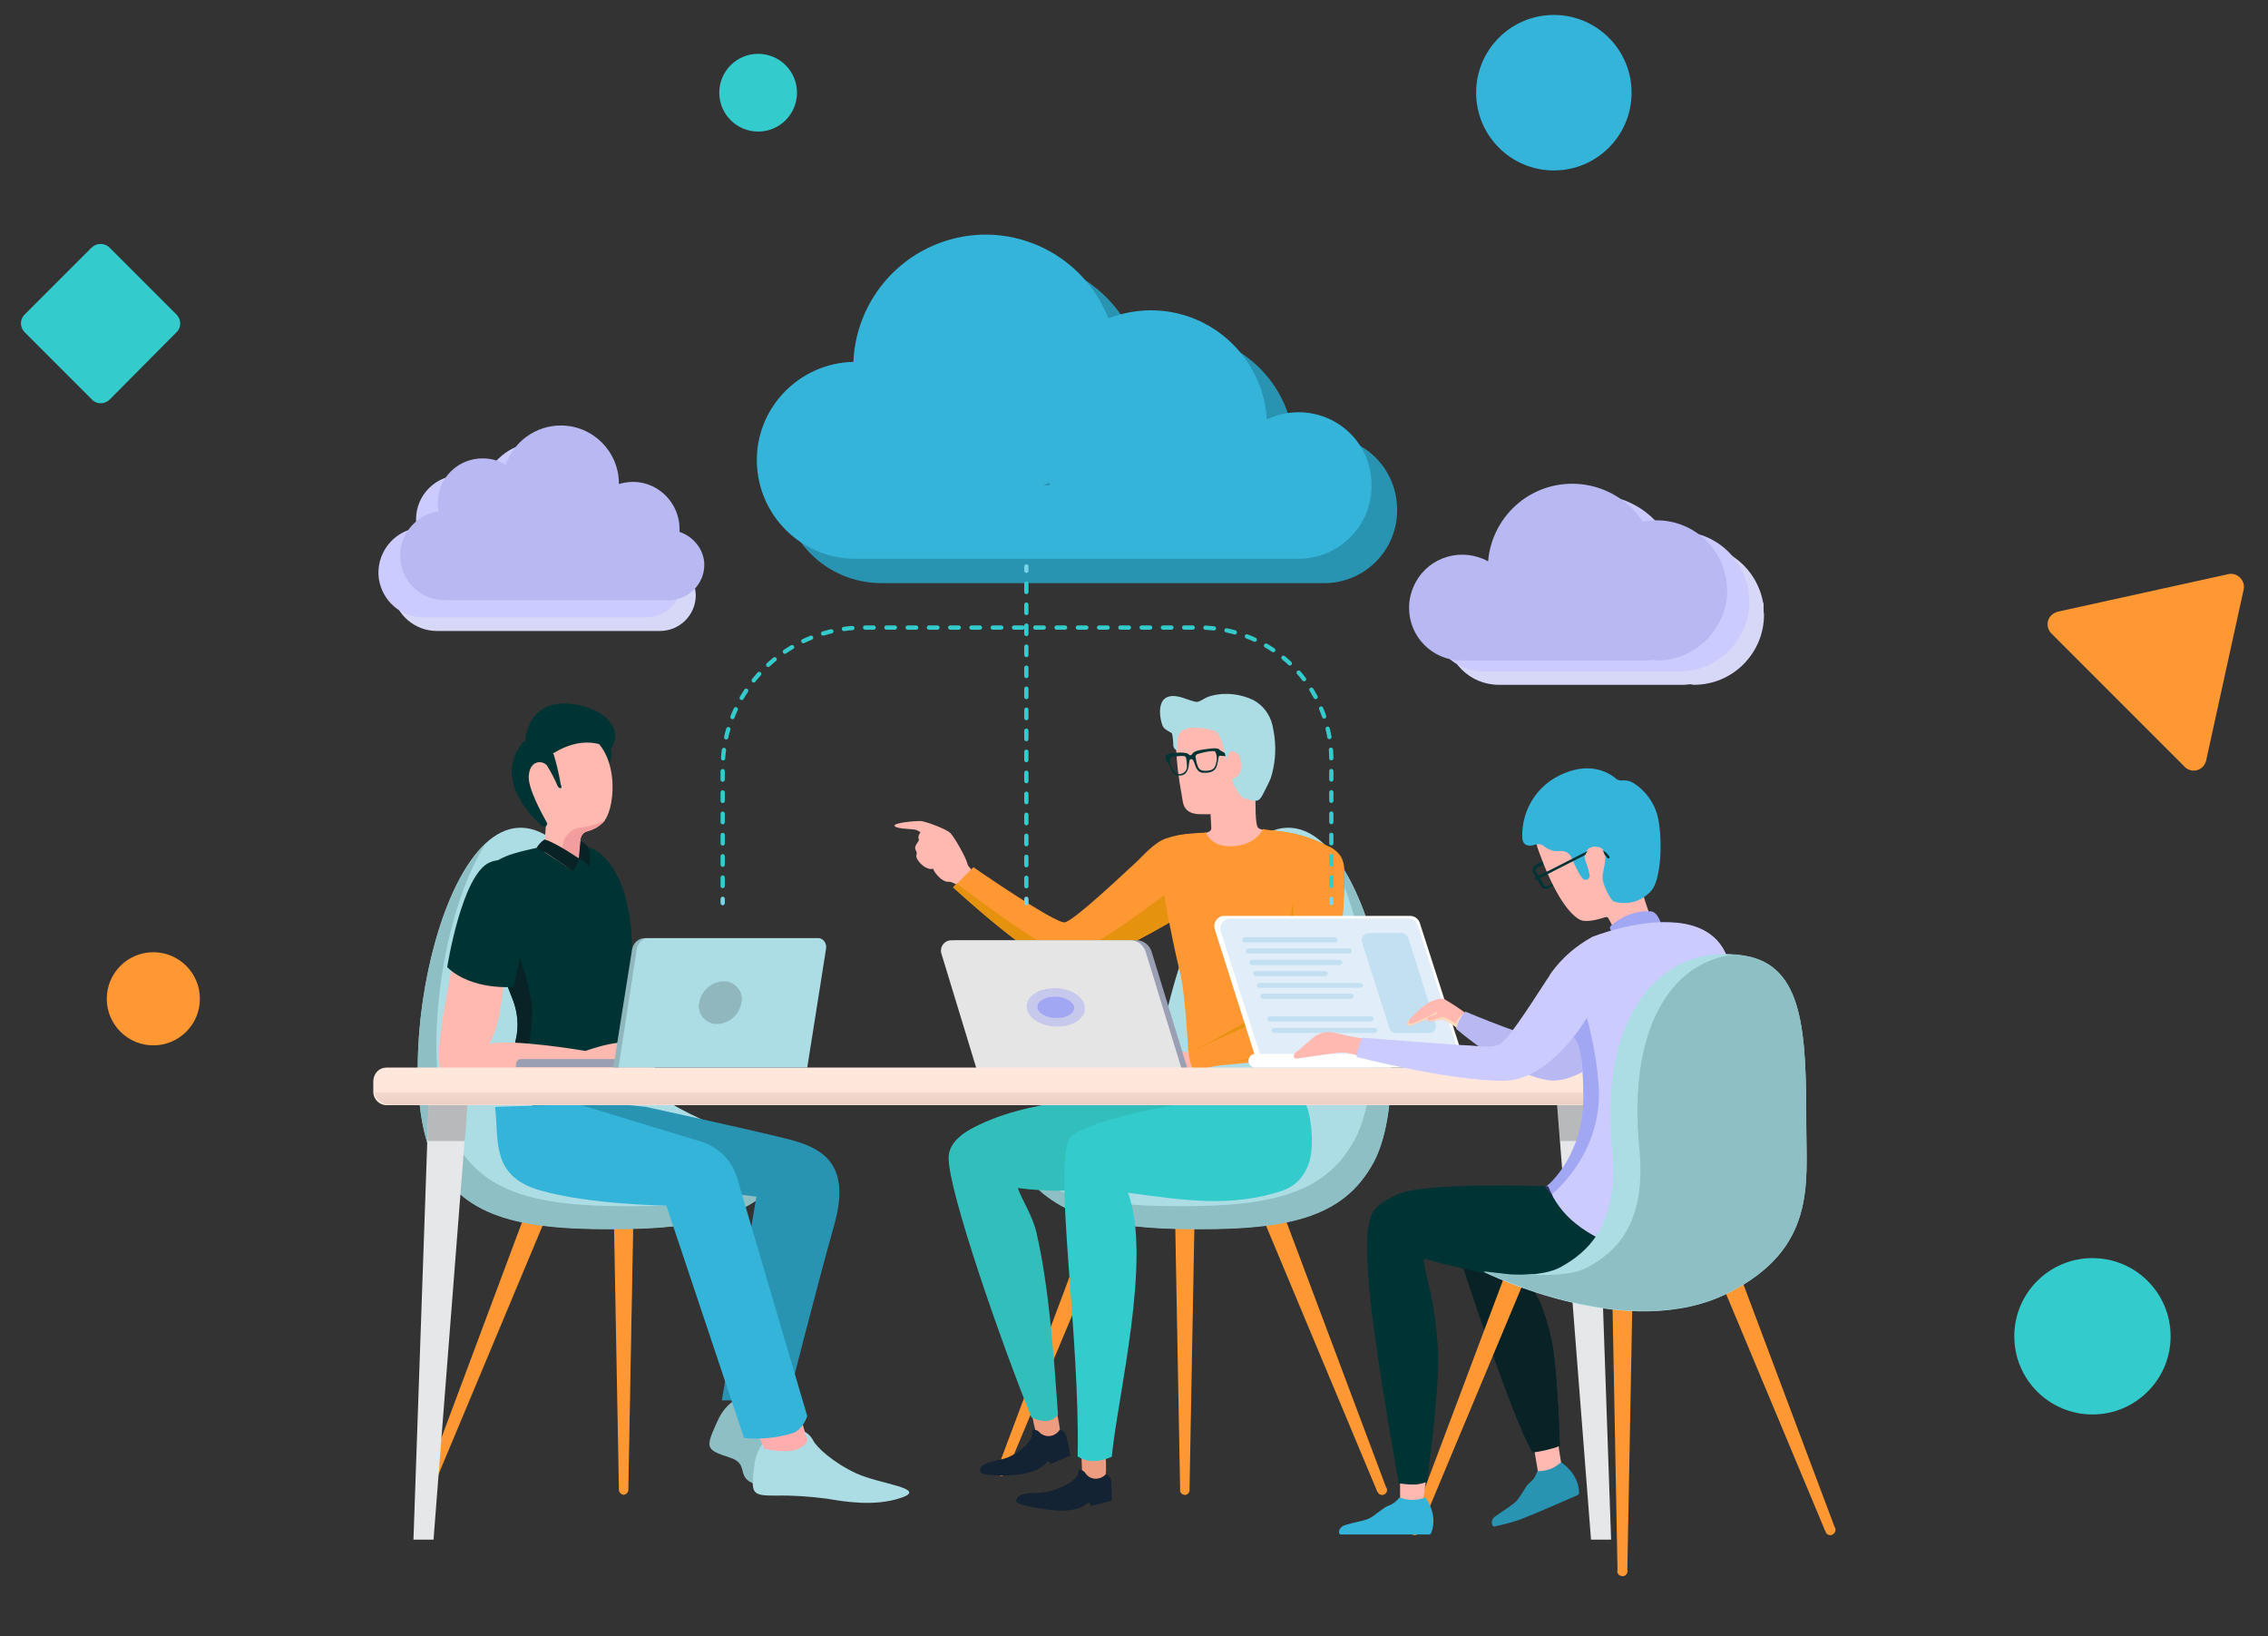 <?xml version="1.0" encoding="UTF-8"?>
<!-- Generator: Adobe Illustrator 27.5.0, SVG Export Plug-In . SVG Version: 6.00 Build 0)  -->
<svg xmlns="http://www.w3.org/2000/svg" xmlns:xlink="http://www.w3.org/1999/xlink" version="1.1" id="Layer_1" x="0px" y="0px" viewBox="0 0 531 383" style="enable-background:new 0 0 531 383;" xml:space="preserve">
<rect x="0" y="0" width="531" height="383" fill="#333333" stroke="none"/>
<style type="text/css">
	.st0{fill:#FF9833;}
	.st1{opacity:0.37;fill:#FF9833;enable-background:new    ;}
	.st2{opacity:0.37;}
	.st3{fill:#ACDDE5;}
	.st4{fill:#8DBFC4;}
	.st5{fill:#FFB9B0;}
	.st6{fill:#ED9C80;}
	.st7{fill:#132333;}
	.st8{fill:#32BFBB;}
	.st9{fill:#33CBCB;}
	.st10{fill:#E5920E;}
	.st11{fill:#9A9FB3;}
	.st12{fill:#E5E5E5;}
	.st13{opacity:0.45;fill:#A2A7F4;enable-background:new    ;}
	.st14{fill:#A2A7F4;}
	.st15{fill:#003333;}
	.st16{fill:#FFADAD;}
	.st17{fill:#2993B2;}
	.st18{fill:#34B4D9;}
	.st19{fill:#082226;}
	.st20{fill:#F29E9E;}
	.st21{fill:#E5BB98;}
	.st22{fill:#E6E7E8;}
	.st23{opacity:0.2;enable-background:new    ;}
	.st24{fill:#FFE7DB;}
	.st25{fill:url(#SVGID_1_);}
	.st26{opacity:0.2;fill:#212226;enable-background:new    ;}
	.st27{clip-path:url(#SVGID_00000169523517566302881860000016093966551028829349_);}
	.st28{fill:#FFFFFF;}
	.st29{fill:#E1EDF9;}
	.st30{fill:#C2E0F2;}
	.st31{fill:#FFE1BD;}
	.st32{fill:#B8B8F2;}
	.st33{fill:#CBCBFF;}
	.st34{fill:#33305B;}
	.st35{fill:#F4F4F4;}
	.st36{fill:none;stroke:#79D3E8;stroke-linecap:round;stroke-linejoin:round;}
	.st37{fill:none;stroke:#33CBCB;stroke-linecap:round;stroke-linejoin:round;stroke-dasharray:1.97,2.95;}
	.st38{fill:none;stroke:#33CBCB;stroke-linecap:round;stroke-linejoin:round;stroke-dasharray:1.99,2.99;}
	.st39{fill:#D7D7F7;enable-background:new    ;}
</style>
<path class="st0" d="M322.4,349l-29.1-69.6L298,277.5l26.5,70.6  c0.4,0.5,0.3,1.2-0.2,1.6S323.1,350,322.7,349.5  C322.6,349.4,322.5,349.2,322.4,349L322.4,349z"></path>
<path class="st1" d="M298.8,279.7l-3,1.2l27.4,68.9  c-0.3-0.2-0.6-0.5-0.8-0.8l-29.1-69.5L298,277.6L298.8,279.7z"></path>
<path class="st0" d="M276.3,348.5l-1.4-75.4h5L278.5,348.5  c0.1,0.6-0.2,1.2-0.8,1.4C277.1,350,276.5,349.7,276.3,349.1  C276.3,348.9,276.3,348.7,276.3,348.5L276.3,348.5z"></path>
<path class="st1" d="M279.9,275.1h-3.7l1.4,74.8h-0.1  c-0.7-0.1-1.2-0.7-1.1-1.4l-1.4-75.4h5L279.9,275.1z"></path>
<path class="st0" d="M235.7,344.5l29.1-69.5l-4.7-1.9l-26.5,70.6  c-0.3,0.6-0.1,1.3,0.5,1.7C234.8,345.6,235.5,345.2,235.7,344.5z"></path>
<g class="st2">
	<path class="st0" d="M233.6,343.7l26.5-70.6L264.8,275l-0.5,1.3l-2.9-1.1   L235,345.3C234.7,345.5,234.4,345.5,234.1,345.4   C233.5,345.1,233.3,344.4,233.6,343.7z"></path>
</g>
<path class="st3" d="M244.2,279.3c5.1,4.1,12.6,8,31.8,8.3  c25.2,0.5,38.4-2.4,45.5-15.4c12-21.7-3-91.8-26.6-76.2  c-19.7,13-23.7,54.4-26.3,60.1S231.9,269.3,244.2,279.3z"></path>
<path class="st4" d="M271.6,282.3c25.2,0.5,38.4-2.4,45.5-15.4  c8.2-14.8,3.8-52.1-7.3-69.4  c14.2,13.2,20.8,58.2,11.7,74.8c-7.2,13-20.3,15.9-45.5,15.4  c-19.1-0.4-26.7-4.2-31.8-8.3c-1.7-1.4-2.5-2.8-2.7-4.1  C246.6,278.9,254.5,281.9,271.6,282.3z"></path>
<path class="st5" d="M230.8,206.3c0,0-4.1-2.9-4.3-4.1S223.5,196,222.5,195  s-5.8-2.7-6.8-2.8s-7,0.4-6.2,1.2s4.6,0.5,5.3,1L215.5,194.8  c0,0-0.7,1-0.4,1.6s-1.3,1.5-0.7,2.6s-0.2,1,0.3,2  c0.9,1.8,3.1,2.8,3.7,2.3c0.5,1.1,2.1,3.2,3.7,3.1  s5.5,3.5,5.5,3.5"></path>
<path class="st5" d="M293.9,185.5c0.1,2.8-0.1,7.6,0.7,8.3  S298,194.4,298,194.4s-9.2,11.6-10,11s-11.7-9.5-9.2-9.9  s4.8-0.4,4.8-1.6l-0.2-3.8"></path>
<path class="st0" d="M304.3,247.5c0,0-17.9,2-22,2.1s-4-2.1-4-2.1  c-0.2-4.5-1-15.2-1.8-18.9c-0.8-3.4-1.1-4.6-1.8-7.9  c-1.5-7.1-1.5-8.5-3.1-17.3l10.7-8.6c0,0,1.1,3.3,5.6,3.3  c6,0.1,7.9-4.1,7.9-4.1l14.6,9.7l1.4,23.6l-1.8,19.4"></path>
<path class="st5" d="M294,183c-0.3,1.4-0.7,2.8-1.3,4.1  c-1,2.5-2.3,3.3-4.9,3.4l-5.5,0.1c-1.4,0-3.1,0.1-4.3-0.9  s-1.1-2.6-1.4-4c-0.3-1.7-0.6-3.5-0.8-5.2  c-0.4-3.4-0.6-6.9-0.5-10.3c0-0.5,0-0.9,0.1-1.4  c0-0.2,0.1-0.4,0.2-0.5c0.2-0.1,0.4-0.2,0.6-0.2  c3.4-0.5,6.9-0.8,10.4-0.7c2.5,0.1,5,0.4,7,1.9s2.9,4,3.7,6.3  c0.1,0.4,0.2,0.9-0.1,1.1"></path>
<path class="st6" d="M241.5,330.5c0.3,1.8,0.7,3.6,1.2,5.4  c0.5,1.4,5.1,0.1,5.4-0.8s-1.4-7.5-1.4-7.5"></path>
<path class="st7" d="M249.7,336.3c0.4,1.5,0.9,4.4,0.9,4.4l-4.5,2l-0.7-0.7  c-0.7,0.8-1.6,1.5-2.5,2C241.5,344.6,240,345,238.5,345.2  c-4,0.4-8.6,0.1-8.9-0.5c-1-2.3,4.3-2.9,5.3-3.2  c3-0.8,6.4-3.7,6.7-5.4c0.2-1.2-0.1-1.4,0.6-1.4  c0.4,0,0.8,0.2,1.1,0.5c0.8,0.9,2.1,1.2,3.2,0.8  c0.7-0.3,1.2-0.7,1.6-1.3C248.9,334.8,249.5,335.5,249.7,336.3z"></path>
<path class="st8" d="M261.5,277.6c-7.6,1.3-15.4,1.5-23.2,0.5  c1,2.9,3.5,6.5,4.4,10.6c3.1,13.4,4.2,31.3,5,42.4  c0,0-1.5,2.9-6.2,0.7c-7.1-17.5-19.5-53.1-19.4-60.8  c0.1-9.8,24.6-12.2,42.6-14.6"></path>
<path class="st8" d="M292.9,258c5.6,4.1-31.3,19.6-31.3,19.6  c-4,0.8-8,1.2-12.1,1.1c-0.4-0.7-0.7-1.5-0.9-2.3  c-0.2-1.1-0.1-2.2-0.3-3.3c-0.5-2.1-1.8-3.9-3.7-5  c-1.9-1-3.9-1.7-6-2c-5-0.8-13.7-0.2-13.7-0.2  c11.1-8.2,33.8-9.3,44.4-9.9C271.2,259.5,292,257.4,292.9,258z"></path>
<path class="st6" d="M253.2,339.8c0,1.9,0.1,3.7,0.2,5.5  c0.3,1.5,5,1,5.4,0.2s-0.1-7.6-0.1-7.6"></path>
<path class="st7" d="M260.2,346.9c0.1,1.5,0.1,4.4,0.1,4.4L255.5,352.5  l-0.6-0.8c-0.8,0.7-1.8,1.2-2.8,1.5c-1.5,0.3-3,0.5-4.5,0.4  c-4-0.3-9.5-1.4-9.6-2c-0.6-2.4,4.7-2.1,5.8-2.2  c3.1-0.2,7.9-2.5,8.5-4.1c0.4-1.1,0.2-1.4,0.8-1.2  c0.4,0.1,0.8,0.4,1,0.7c0.6,1,1.8,1.5,3,1.3  c0.7-0.1,1.3-0.5,1.8-1C259.7,345.4,260.2,346.1,260.2,346.9z"></path>
<path class="st9" d="M305.1,257.2c-8.3,0.7-16.7,1-25,0.8  c-3.2,0-27.4,4.5-29.7,8.6c-3.8,6.7,2.5,46.1,1.9,74.3  c0,0,2.9,2.4,8,0.1c1.3-13.9,9.5-46.5,3.8-61.8  c13.3,1.8,24.1,3.5,36.2-0.5c2.8-1,5-3,6.2-6.6  S307.2,260.4,305.1,257.2z"></path>
<path class="st0" d="M282.3,194.9c0,0-2.6,0.1-3.1,0.2  c-2.2,0.1-4.3,0.5-6.3,1.2c-2.9,1.1-5,3.8-7.3,5.9  S251.5,215.5,249.3,215.9S227.9,203,227.9,203l-4.7,4.7  c0,0,21,19.4,27.2,19.4c3,0,19.8-8.8,25.1-12.2L282.3,194.9z"></path>
<path class="st10" d="M250.3,223.4C246,223.6,226.3,208.6,224,206.8l-0.9,0.9  c0,0,21,19.4,27.2,19.4c2.5,0,14.6-6.1,21.6-10.1l1.8-1l-1.1-6.5  C272.6,209.5,254.9,223.1,250.3,223.4z"></path>
<path class="st10" d="M303.4,208.4c-2.4,10.8-2.8,19.2-3.5,27  c-8.4,3.2-14.2,7.8-22.5,11.4c0,0-4-0.8-4.7,1.7  c-0.4,1.4,7.2,0.9,7.2,0.9c7.6,0,28-3.9,29.4-4.2  s5.3-25.8,5.5-39.7c0-2,0-4.1-1.3-5.6c-0.7-0.8-1.5-1.4-2.5-1.8  c-5.3-2.7-9.3-3.5-15.3-3.9"></path>
<path class="st5" d="M281,247.5c-0.9-1.1-2.5-1.3-4-1.3  c-1.1,0-2.1,0.1-3.2,0.3c-0.5,0.1-1,0.2-1.1,0.7  s2.4,0,3.6,0.4c-2.5,0.2-4.9,0.3-7.4,0.2  c-0.3,0-0.6,0-0.9,0.1s-0.5,0.4-0.5,0.6c0,0.2,0.2,0.4,0.3,0.6  c0.7,0.6,1.6,0.9,2.5,1c3.8,0.8,7.7,0.4,11.3-1"></path>
<path class="st0" d="M302.9,208.2c-0.2,11.5-1,16.8-0.8,28.4  c-5.8,1.2-15.6,6.1-23.8,9.8c0.1,1.4,0.5,2.8,1,4.1  c0.6,0.2,28.7-5.8,30.8-7.8c1.9-1.8,4.5-23.4,4.6-37.2  c0-2,0-4.1-1.3-5.6c-0.7-0.8-1.5-1.4-2.5-1.8  c-5.3-2.7-9.3-3.5-15.3-3.9"></path>
<path class="st11" d="M230.2,250.7h48l-8.6-28c-0.5-1.5-1.9-2.6-3.5-2.6h-42  c-1.3,0-2.4,1.1-2.4,2.4c0,0.2,0,0.5,0.1,0.7L230.2,250.7z"></path>
<path class="st12" d="M229.6,250.7h47.2l-8.6-28c-0.5-1.5-1.9-2.6-3.5-2.6h-42  c-1.3,0-2.4,1.1-2.4,2.4c0,0.2,0,0.5,0.1,0.7l8.2,26.9  C228.8,250.4,229.2,250.7,229.6,250.7z"></path>
<path class="st13" d="M254,235.8c0.2,2.5-2.7,4.5-6.5,4.5s-6.9-2-7.1-4.5s2.7-4.5,6.5-4.5  S253.9,233.4,254,235.8z"></path>
<path class="st14" d="M251.5,235.8c0.1,1.4-1.7,2.5-4.1,2.5s-4.4-1.1-4.5-2.5  s1.7-2.5,4.1-2.5S251.4,234.5,251.5,235.8z"></path>
<path class="st15" d="M285.6,175.6c-0.1-0.4-1-0.5-2-0.4s-3.5,0.4-4.1,0.9  s-0.5,0.7-0.8,0.7s-0.3-0.3-0.9-0.5c-1-0.2-2-0.2-3,0  c-1,0.1-1.9,0.3-1.9,0.8s0.1,0.9,0.4,1.3  c0.2,0.1,0.2,0.1,1,1.8c0.3,1,1.3,1.5,2.2,1.3c0,0,0,0,0.1,0  c1.6-0.3,1.7-2.1,1.8-2.9s0.2-0.9,0.5-0.9  s0.4,0.1,0.7,0.8s0.5,2.3,2.1,2.4c2.1,0.1,3-0.6,3.3-2  c0.4-1.9,0.3-1.9,0.5-2c0.5,0,1.1,0.1,1.6,0.1v-0.6  C286.6,176.2,286.1,175.9,285.6,175.6z M277.9,179.3  c0.1,0.9-0.6,1.8-1.6,1.9c-1,0.1-1.4-0.4-2-1.6  c-0.4-0.7-0.5-1.5-0.3-2.2c0.2-0.3,0.7-0.3,1.9-0.4  s1.6-0.1,1.8,0.4C277.8,178,277.9,178.7,277.9,179.3z   M284.8,178.3c-0.2,1.3-0.7,2-2,2.1c-1.9,0.2-2.2-0.5-2.5-1.4  c-0.2-0.6-0.3-1.2-0.4-1.9c0.1-0.6,0.5-0.6,1.6-0.9  s2.8-0.5,3-0.3C284.9,176.7,285,177.5,284.8,178.3L284.8,178.3z"></path>
<path class="st3" d="M298.4,172.6c-0.1-1-0.3-1.9-0.5-2.9  c-0.6-2.5-2.2-4.6-4.4-5.8c-3.1-1.5-6.7-1.9-10-1  c-1.8,0.5-2.5,1.5-3.5,1.4c-0.9-0.2-1.7-0.5-2.6-0.8  c-7.2-2.6-6,4.4-5.2,6.4c0.3,0.9,2,1.5,2.2,1.8  c0.2,0.9,0.3,1.9,0.3,2.9c0.1,0.5,0.4,0.9,0.9,1.1  c0,0,0-2.3,0.1-2.6c0-0.8,0.4-1.6,1.1-2.1  c0.8-0.4,1.7-0.7,2.6-0.7c1.8,0,3.6,0.3,5.3,0.9  c1.3,1.1,1.7,3.8,2.1,5.3c0.2,0.7,0.4,1.2,0.6,1.2  c0.2-2.1,1-2.2,2.2-1.4c0.7,0.4,1,1.7,1.1,2.9  c0.1,1.4-0.8,2.7-2.1,3.1c-0.5,0.1,1,3,1.7,3.7  c0.2,0.3,0.5,0.5,0.7,0.7c0.3,0.1,0.6,0.3,0.9,0.3l1,0.3  c0.5,0.2,0.9,0.2,1.4,0.1c0.8-0.2,1.1-1,1.5-1.7  c0.6-1.2,1.2-2.3,1.7-3.5C298.5,179.1,298.8,175.8,298.4,172.6z"></path>
<path class="st0" d="M101,349l29.1-69.5l-4.7-1.9L99,348.2  c-0.4,0.5-0.3,1.2,0.2,1.6s1.2,0.3,1.6-0.2  C100.9,349.4,101,349.2,101,349L101,349z"></path>
<path class="st1" d="M124.7,279.7l3,1.2l-27.4,68.9  c0.3-0.2,0.6-0.5,0.8-0.8l29.1-69.6L125.5,277.5L124.7,279.7z"></path>
<path class="st0" d="M147.1,348.5L148.5,273.1h-5L144.9,348.5  c-0.1,0.7,0.4,1.3,1.1,1.4C146.7,349.8,147.2,349.2,147.1,348.5  z"></path>
<path class="st1" d="M143.6,275.1h3.7l-1.4,74.8h0.1  c0.7-0.1,1.2-0.7,1.1-1.4l1.4-75.4h-5L143.6,275.1z"></path>
<path class="st0" d="M191,349l-29.1-69.6L166.6,277.5l26.5,70.6  c0.4,0.5,0.3,1.2-0.2,1.6S191.7,350,191.3,349.5  C191.2,349.4,191.1,349.2,191,349L191,349z"></path>
<g class="st2">
	<path class="st0" d="M193.1,348.2l-26.5-70.6L161.9,279.5l0.5,1.3l2.9-1.1   l26.3,70.2c0.3,0.2,0.6,0.2,0.9,0.1   C193.2,349.5,193.4,348.8,193.1,348.2z"></path>
</g>
<path class="st3" d="M179.3,279.3c-5.1,4.1-12.6,8-31.8,8.3  c-25.2,0.5-38.4-2.4-45.5-15.4c-11.9-21.7,3-91.8,26.6-76.2  c19.7,13,23.7,54.4,26.3,60.1S191.6,269.3,179.3,279.3z"></path>
<path class="st4" d="M151.9,282.3c-25.2,0.5-38.4-2.4-45.5-15.4  c-8.2-14.8-3.8-52.1,7.3-69.4C99.5,210.7,92.9,255.7,102,272.3  c7.1,13,20.3,15.9,45.5,15.4c19.1-0.4,26.7-4.2,31.8-8.3  C181,278,181.8,276.6,182,275.3C176.9,278.9,169,281.9,151.9,282.3z"></path>
<path class="st4" d="M183.6,331c0.3,1.8-3.1,6.7,1.5,10.8s15.2,8.4,8.2,8.5  S179.5,348.8,176,347.1s-0.7-4.5-5.1-5.9  c-5.8-1.9-5.8-2.2-2.9-8.6C171.9,323.8,182.6,325,183.6,331z"></path>
<path class="st3" d="M190.4,337.2c0.8,1.6,4.7,5.2,10.1,7.7  s16.9,3.5,10.5,5.7s-13.8,0.8-17.5,0.2c-3.9-0.5-7.9-0.8-11.8-0.7  c-5.8,0-5.9-0.4-5.1-7C177.6,334,187.7,332,190.4,337.2z"></path>
<path class="st16" d="M176.6,333.5l2.3,5.6c0,0,5.6,1.4,8.3-0.1  s1.6-2.6,1.6-2.6l-2.4-8.2L176.6,333.5z"></path>
<path class="st17" d="M151.2,259.1c0,0,24,5.2,32.7,7.4  c8.7,2.1,15.5,5.8,11.4,20.3s-10.8,41-10.8,41H169l8.1-47.7  l-45.3-5.3l-8.3-18.5L151.2,259.1z"></path>
<path class="st18" d="M115.9,259.1c1,7.5-1.2,16.1,10.4,19.5S156,282.2,156,282.2  l18.2,54.4C178,337,181.8,336.6,185.5,335.5c2.5-0.8,3.5-4,3.5-4l-16.4-55.7  c-1.3-4.4-4.8-7.7-9.2-8.8l-27.9-8.5L115.9,259.1z"></path>
<path class="st15" d="M120.1,234.1C121.2,237,121.5,240.2,120.8,243.2  c-1.4,6.1,0.2,6.5,0.2,6.5S129.2,254.9,136,257c4.9,1.5,9.1,1.3,9-4.1  v-0.1c0-0.3,0-0.6,0-1c-0.2-12.1,2.3-12.8,2.9-26.4  c0.6-14-3.1-21.7-6.8-25.1s-8.8-3.5-18.2-1.2  c-7.1,1.7-9.5,3.6-9.4,8.9c0.1,2.2,0.3,4.4,0.8,6.5  C115.6,221.2,117.5,227.7,120.1,234.1z"></path>
<path class="st19" d="M120.1,234.1C121.2,237,121.5,240.2,120.8,243.2  c-1.4,6.1,0.2,6.5,0.2,6.5S129.2,254.9,136,257l6.4-0.6l2.6-2v-1.6  c0-0.3,0-0.6,0-1c-3.2,0.2-6.4,0.2-9.6-0.2  c-3.2-0.4-6.4-1.2-9.4-2.4c-1.7-0.6-2.6-2.3-2.3-4.1  c0.5-2.8,0.8-5.6,0.9-8.5c0-2.7-1.2-7.2-2.3-10.5  c-0.8-2.5-1-5.1-0.9-7.7c0.2-2.9,0.2-5.9,0-8.8l-5.1-2.7  l-2.8,1c0.1,2.2,0.3,4.4,0.8,6.5C115.5,221.2,117.5,227.7,120.1,234.1  z"></path>
<path class="st15" d="M143,175.4c0.4,1.1,0.2,2.2-0.3,3.2l-3.9-5.3H141.5  L143,175.4z"></path>
<path class="st5" d="M121.7,182.4c0.2,6.8,6.1,10.8,6.1,10.8l-0.4,6.2  l4,2.6l2.7,1.8L135.7,200.5l0.2-4C136,195.6,136.6,194.8,137.5,194.6  c1.5-0.4,2.9-1.2,3.9-2.3C141.5,192.2,141.6,192.1,141.6,192l0,0  c2.6-3.5,3.6-17-5.3-20.8C127.3,167.1,121.6,175.5,121.7,182.4z"></path>
<path class="st20" d="M131.7,198.3L131.4,202l2.7,1.8L135.7,200.5l0.2-4  C136,195.6,136.6,194.8,137.5,194.6c1.5-0.4,2.9-1.2,3.9-2.3  C141.5,192.2,141.6,192.1,141.6,192c-1.7,0.9-3.6,1.5-5.6,1.7  C133.7,193.9,131.8,195.9,131.7,198.3z"></path>
<path class="st15" d="M131.3,184.5c-0.3,0.1-0.7-0.4-0.7-0.4  c-0.7-1.7-1.6-3.4-2.6-5c-1.2-1.2-4-1.1-4.2,2.6  c-0.2,2.9,3.2,9,4.2,10.8c0.2,0.3,0.1,0.7-0.2,0.9  c-0.1,0.1-0.2,0.1-0.4,0.1h-0.1c-0.2,0-0.3-0.1-0.4-0.2  c-2.2-1.9-11.8-11.1-4.2-19.8c0,0,6.1,0.4,7,3.3  c0.7,2.3,1.2,4.6,1.6,6.9C131.4,183.8,131.6,184.4,131.3,184.5z  "></path>
<path class="st15" d="M143,175.4c0,0-5.3-4.1-13.4,0.9l-6.6-1.7  c0,0-0.3-0.1-0.1-1.1s0.9-10.7,12.4-8.5  C142,166.3,146.1,170.9,143,175.4z"></path>
<path class="st19" d="M127.5,196.5c-0.8,0.5-1.4,1.2-1.9,2  c0.8,0.4,1.7,0.8,2.5,1.3c1,0.6,6.1,4.2,6.1,4.2l1.5-3  C135.5,201,130.3,197.3,127.5,196.5z"></path>
<path class="st19" d="M135.5,201c1,0.3,1.8,1,2.3,1.9c0,0,0.9-1.7-0.2-4.8  c-0.5-0.5-1.1-0.9-1.7-1.2L135.5,201z"></path>
<path class="st21" d="M121.6,255.5c0.4,0.5,0.8,0.9,1.2,1.3  c0.3,0.1,0.3-0.2,0.2-0.4S121.6,255.2,121.6,255.5z"></path>
<path class="st15" d="M127.5,193.5L127.5,193.5c-0.2,0-0.4-0.1-0.5-0.2  c-2.2-1.9-11.8-11.1-4.2-19.8c-0.2,0.9-0.3,1.8-0.2,2.8  C122.6,176.3,117.8,184.2,127.5,193.5z"></path>
<path class="st5" d="M106.1,225.2c0,0-5.1,23.5-2.7,25.3s29.7,2.1,32.2,2.5  s12.9,2.1,18.3-2.6c0.7-0.6-3.2-0.3-4.2-2.4  s0.5-1.8,0-2.7C147.8,242,137.1,246,137.1,246s-17.6-3-22.7-1.6  c3.1-3.7,3.8-17.5,3.8-17.5L106.1,225.2z"></path>
<path class="st15" d="M104.7,226.4c0,0,3.4-21.6,9.9-24.5s11.1,6.4,8.7,16  s-3,13.1-3,13.1S110.6,232,104.7,226.4z"></path>
<polygon class="st22" points="101.5,360.4 96.8,360.4 100.5,253.9 109.8,253.9 "></polygon>
<polygon class="st23" points="100.1,267.1 108.8,267.1 109.8,253.9 100.5,253.9 "></polygon>
<polygon class="st22" points="372.5,360.4 377.2,360.4 373.5,253.9 364.2,253.9 "></polygon>
<polygon class="st23" points="374,267.1 365.3,267.1 364.2,253.9 373.5,253.9 "></polygon>
<path class="st24" d="M90.5,249.9h292.9c1.7,0,3.1,1.4,3.1,3.1v2.6  c0,1.7-1.4,3.1-3.1,3.1H90.5c-1.7,0-3.1-1.4-3.1-3.1V253  C87.5,251.2,88.8,249.9,90.5,249.9z"></path>
<linearGradient id="SVGID_1_" gradientUnits="userSpaceOnUse" x1="236.95" y1="786.215" x2="236.95" y2="817.575" gradientTransform="matrix(1 0 0 1 0 -544)">
	<stop offset="0" style="stop-color:#FFE7DB"></stop>
	<stop offset="0.24" style="stop-color:#FDE4D8"></stop>
	<stop offset="0.41" style="stop-color:#F5DBD0"></stop>
	<stop offset="0.56" style="stop-color:#E8CBC2"></stop>
	<stop offset="0.69" style="stop-color:#D6B5AE"></stop>
	<stop offset="0.82" style="stop-color:#BE9994"></stop>
	<stop offset="0.94" style="stop-color:#A27674"></stop>
	<stop offset="1" style="stop-color:#916262"></stop>
</linearGradient>
<path class="st25" d="M87.6,255.7c0.5,1.7,2,2.9,3.8,2.9H382.5  c1.8,0,3.3-1.2,3.8-2.9H87.6V255.7z"></path>
<path class="st11" d="M187.9,249.8h-67.1l0,0v-0.7c0-0.6,0.5-1.2,1.2-1.2l0,0  h65.9l0,0V249.8L187.9,249.8z"></path>
<path class="st3" d="M143.6,249.9H189l4.4-27.8c0.2-1.2-0.5-2.3-1.6-2.5  c-0.2,0-0.3,0-0.5,0h-40.3c-1.5,0-2.7,1.1-3,2.6L143.6,249.9z"></path>
<path class="st26" d="M150.9,219.5h1.2c-1.5,0-2.7,1.1-3,2.6l-4.3,27.8h-1.2  l4.4-27.8C148.3,220.7,149.5,219.6,150.9,219.5z"></path>
<path class="st26" d="M163.7,234.7c-0.5,2.2,1,4.4,3.2,4.9  c0.3,0.1,0.6,0.1,1,0.1c2.9-0.1,5.2-2.2,5.7-5  c0.5-2.2-1-4.4-3.2-4.9c-0.3-0.1-0.6-0.1-1-0.1  C166.6,229.8,164.2,231.9,163.7,234.7z"></path>
<polygon class="st5" points="359.3,339.9 360.2,345.2 364.2,345.2 365.9,344.9   364.6,336.7 "></polygon>
<path class="st19" d="M365.2,338.4c-0.4,0.2-0.8,0.3-1.2,0.5  c-1.7,0.5-3.4,0.9-5.2,1.1C354,332.1,341.6,293.9,341.6,293.9  c-1.1-4.8,6.1,1.4,9.1,1.2C351.6,295,352.6,295.2,353.5,295.5  c2.9,1.2,7.1,9.4,7.1,9.4c1.1,2.8,2,5.7,2.6,8.6  C364.6,319.4,365.2,338.4,365.2,338.4z"></path>
<path class="st19" d="M365.2,338.4c-0.4,0.2-0.8,0.3-1.2,0.5  c-0.3-2.3-0.8-6-1.4-12c-1.5-13.3-9.9-28.4-11.9-31.8  C351.6,295,352.6,295.2,353.5,295.5c2.9,1.2,7.1,9.4,7.1,9.4  c1.1,2.8,2,5.7,2.6,8.6C364.6,319.4,365.2,338.4,365.2,338.4z"></path>
<path class="st17" d="M359.9,344.4c1,0,2.1-0.2,3-0.5c1-0.4,1.8-0.9,2.6-1.6  c0,0,4.2,2.6,4.2,7.2c0,0.2-0.2,0.5-0.4,0.5c0,0-10.2,4.5-13.7,5.8  c-1.8,0.6-3.7,1.1-5.6,1.5c-0.2,0.1-0.5,0-0.6-0.3  c-0.3-0.8,0-1.7,0.8-2.1c1.6-1.2,3.3-2.2,4.5-3.2  s2.4-3.8,3.4-4.6C359,346.4,359.6,345.5,359.9,344.4z"></path>
<g>
	<g>
		<defs>
			<path id="SVGID_00000109022920905099899530000013564135746844392354_" d="M353.2,289.8l15.5,3.7     L387,293.6l18.9-4.8l33.9,63.1l-4.6,19c0,0-107,7.7-109.8,5.3     s-16.2-15.4-18.1-20.5S353.2,289.8,353.2,289.8z"></path>
		</defs>
		<clipPath id="SVGID_00000052808514856665689380000012832097460495508864_">
			<use xlink:href="#SVGID_00000109022920905099899530000013564135746844392354_" style="overflow:visible;"></use>
		</clipPath>
		<g style="clip-path:url(#SVGID_00000052808514856665689380000012832097460495508864_);">
			<path class="st0" d="M381,367.5l1.5-79.5h-5.3l1.5,79.5c-0.2,0.6,0.2,1.3,0.9,1.4     C380.2,369.1,380.9,368.7,381,368C381.1,367.9,381.1,367.7,381,367.5z"></path>
			<path class="st0" d="M332.4,358.3l30.7-73.4l-4.9-2l-28,74.5     c-0.4,0.5-0.3,1.3,0.3,1.7c0.5,0.4,1.3,0.3,1.7-0.3     C332.3,358.6,332.3,358.4,332.4,358.3L332.4,358.3z"></path>
			<path class="st0" d="M427.3,358.3l-30.7-73.4l4.9-2l28,74.5     c0.4,0.5,0.3,1.3-0.3,1.7c-0.5,0.4-1.3,0.3-1.7-0.3     C427.5,358.6,427.4,358.4,427.3,358.3L427.3,358.3z"></path>
			<g class="st2">
				<path class="st0" d="M357.3,285.2l3.1,1.2L331.5,359.1      c0.4-0.2,0.6-0.5,0.8-0.9L363,284.8l-4.9-2L357.3,285.2z"></path>
			</g>
			<g class="st2">
				<path class="st0" d="M377.2,290.1h3.9l-1.5,78.9h0.1      c0.7-0.1,1.2-0.7,1.1-1.5l1.5-79.5h-5.3L377.2,290.1z"></path>
			</g>
			<g class="st2">
				<path class="st0" d="M429.5,357.4l-28-74.5l-4.9,2l0.6,1.4l3-1.2l27.8,74      c0.3,0.2,0.6,0.2,0.9,0.1C429.5,358.8,429.7,358.1,429.5,357.4z"></path>
			</g>
		</g>
	</g>
</g>
<path class="st28" d="M342.6,247.7H294L284.4,217.5c-0.4-1.2,0.3-2.6,1.5-3  c0.2-0.1,0.5-0.1,0.7-0.1h43.6c1,0,1.9,0.7,2.2,1.6  L342.6,247.7z"></path>
<path class="st29" d="M341.9,247.7h-46.6l-9.5-29.7  c-0.4-1.2,0.3-2.5,1.6-2.9C287.6,215,287.8,215,288.1,215h41.6  c1,0,1.9,0.7,2.2,1.6L341.9,247.7z"></path>
<path class="st30" d="M312.6,220.6h-21.2c-0.3,0-0.6-0.3-0.6-0.6l0,0  c0-0.3,0.3-0.6,0.6-0.6h21.2c0.3,0,0.6,0.3,0.6,0.6l0,0  C313.2,220.4,312.9,220.6,312.6,220.6z"></path>
<path class="st30" d="M315.9,223.2h-23.6c-0.3,0-0.6-0.3-0.6-0.6l0,0l0,0  c0-0.3,0.3-0.6,0.6-0.6l0,0h23.6c0.3,0,0.6,0.3,0.6,0.6l0,0l0,0  C316.4,223,316.2,223.2,315.9,223.2L315.9,223.2z"></path>
<path class="st30" d="M313.7,225.9h-20.6c-0.3,0-0.6-0.3-0.6-0.6l0,0  c0-0.3,0.3-0.6,0.6-0.6h20.6c0.3,0,0.6,0.3,0.6,0.6l0,0  C314.3,225.6,314,225.9,313.7,225.9z"></path>
<path class="st30" d="M310.3,228.5H294c-0.3,0-0.6-0.3-0.6-0.6l0,0  c0-0.3,0.3-0.6,0.6-0.6l0,0h16.3c0.3,0,0.6,0.3,0.6,0.6l0,0l0,0  C310.8,228.3,310.6,228.5,310.3,228.5z"></path>
<path class="st30" d="M318.5,231.2h-23.6c-0.3,0-0.6-0.2-0.6-0.5l0,0l0,0  c0-0.3,0.3-0.6,0.6-0.6l0,0H318.5c0.3,0,0.6,0.3,0.6,0.6l0,0l0,0  C319,230.9,318.8,231.2,318.5,231.2L318.5,231.2z"></path>
<path class="st30" d="M316.3,233.8h-20.6c-0.3,0-0.6-0.3-0.6-0.6l0,0  c0-0.3,0.3-0.6,0.6-0.6h20.6c0.3,0,0.6,0.3,0.6,0.6l0,0  C316.8,233.6,316.6,233.8,316.3,233.8z"></path>
<path class="st30" d="M321,239.1h-23.7c-0.3,0-0.6-0.3-0.6-0.6l0,0  c0-0.3,0.3-0.6,0.6-0.6H321c0.3,0,0.6,0.3,0.6,0.6l0,0  C321.6,238.9,321.3,239.1,321,239.1z"></path>
<path class="st30" d="M321.9,241.8h-23.6c-0.3,0-0.6-0.3-0.6-0.6l0,0  c0-0.3,0.3-0.6,0.6-0.6l0,0h23.6c0.3,0,0.6,0.3,0.6,0.6l0,0l0,0  C322.4,241.5,322.2,241.7,321.9,241.8z"></path>
<path class="st30" d="M334.4,241.8h-7.6c-0.7,0-1.3-0.5-1.5-1.1l-6.4-20.1  c-0.3-0.9,0.2-1.8,1.1-2.1c0.2,0,0.3-0.1,0.5-0.1h7.6  c0.7,0,1.3,0.5,1.6,1.1l6.4,20.2c0.3,0.9-0.2,1.8-1,2  C334.8,241.7,334.6,241.8,334.4,241.8z"></path>
<path class="st28" d="M346.7,249.9h-52.8c-0.9,0-1.6-0.7-1.6-1.6l0,0  c0-0.9,0.7-1.6,1.5-1.6l0,0h52.9c0.9,0,1.6,0.7,1.6,1.6l0,0l0,0  C348.3,249.2,347.6,249.9,346.7,249.9L346.7,249.9z"></path>
<path class="st15" d="M361.9,208.1c-0.5,0-0.9-0.3-1.1-0.7L359,204.3  c-0.4-0.6-0.1-1.4,0.5-1.8l0,0l4.9-2.6  c0.6-0.3,1.4-0.1,1.8,0.5L367.8,203.5c0.3,0.6,0.1,1.4-0.5,1.8  L362.5,207.9C362.3,208,362.1,208.1,361.9,208.1z M365.1,200.4  c-0.1,0-0.2,0-0.3,0.1l-4.9,2.6c-0.2,0.1-0.3,0.2-0.4,0.4  s0,0.4,0.1,0.5l0,0l1.8,3.1c0.2,0.4,0.6,0.5,1,0.3l0,0l4.8-2.6  c0.2-0.1,0.3-0.2,0.4-0.4s0-0.4-0.1-0.5l-1.7-3.1  C365.6,200.5,365.3,200.4,365.1,200.4L365.1,200.4z"></path>
<path class="st5" d="M341.9,240.1c-0.3,0.4-0.6,0.7-0.6,0.7  c-1-0.8-2.1-1.5-3.3-2.1c-0.7-0.2-2.2,0.4-3.1,0.4  s-0.9-0.5-0.9-0.5s-3.3,1.4-3.8,1.5s-0.9,0-0.6-0.9  c0.2-0.3,0.4-0.6,0.6-0.8l0,0C331.5,237,332.9,235.7,334.5,234.7  c1.1-0.5,2.5-1.2,3.7-0.8c1.7,1,3.4,2.1,5,3.3  C343,238.3,342.6,239.3,341.9,240.1z"></path>
<path class="st31" d="M342.7,237.3L341.9,240c-0.3,0.4-0.6,0.7-0.6,0.7  c-1-0.8-2.1-1.5-3.3-2.1c-0.7-0.2-2.2,0.4-3.1,0.4  s-0.9-0.5-0.9-0.5s-3.3,1.4-3.8,1.5s-0.9,0-0.6-0.9  c0.2-0.3,0.4-0.6,0.6-0.8c-0.3,0.4-0.6,0.8-0.4,1.3  s3.8-1.1,6.3-2.6c0,0,0.2-0.1,0.3,0s-0.1,0.2-0.1,0.3  c-0.4,0.5-2.6,0.6-2.1,1.3c0.6,1,2.8-0.8,4-0.4  c1,0.4,1.9,0.9,2.7,1.5C340.8,239.8,341.6,237.7,342.7,237.3z"></path>
<path class="st32" d="M340.9,240.8c0,0,12.6,11,22,12.1s25.3-16.7,25.3-16.7  s-1-9.5-6.9-8.4s-13.7,15.3-17.1,15.9s-21.1-6.9-21.1-6.9  c-0.4,0.4-0.8,0.8-1.1,1.4C341.5,239,341.1,239.9,340.9,240.8z"></path>
<path class="st5" d="M383.6,186.6c-3.4-3.9-8.5-4.4-12.5-3.9  c-5.2,0.5-9.5,4-11.1,9c-0.7,2.4-0.7,5,0.2,7.4  c3.2,8.9,6.6,14.5,9.7,16.2c1.2,0.6,3.5,0.2,5.9-0.6  c0.3-0.1,0.7,0,0.8,0.3l1,1.9l9-2  c-0.7-1.7-1.3-3.4-1.8-5.2  C386.3,208.1,389.9,193.8,383.6,186.6z"></path>
<path class="st18" d="M365.3,199.2c1.1-0.1,2.2,0.5,2.6,1.5  c0.8,1.8,1.9,4.2,2.8,5.1c0.3,0.2,0.7,0.2,1,0  c0.3-0.1,0.5-0.4,0.5-0.8c-0.2-1.2-0.6-2.4-1-3.5  c-0.5-1.2,0-2.6,1.2-3.1c0.2-0.1,0.4-0.1,0.5-0.2  c0.5-0.1,1,0,1.5,0.1c2.7,0.8,0.8,5,0.8,7.2c0,1.5,1.8,5.1,2.6,5.5  C381,212,384.5,211,386.7,208.4c2.2-2.7,2.6-11.6,1.5-16.9  s-5.5-8.4-6.9-8.7c-0.5-0.1-1.1-0.2-1.7-0.1  c-0.4,0-0.9-0.1-1.2-0.4c-1.4-1.2-5.7-4.1-12.4-1.2  c-6,2.5-9.8,8.4-9.6,14.9c0.1,2.3,1.9,2.1,3.1,1.7  c0.7-0.2,1.5-0.1,2,0.4C362.6,199,364,199.4,365.3,199.2z"></path>
<path class="st14" d="M377.5,218.3c0,0-0.8-0.9-0.5-1.4s4.3-3.8,9-3.6  c0.7,0,1.6,0,2.5,1.9c0.5,1,0.8,2,1.1,3.1H377.5z"></path>
<path class="st33" d="M395.1,294.4C394.8,294.5,394.5,294.5,394.2,294.6  c-3.4,0.5-6.9,0.8-10.3,0.8c-12.6-0.2-19-12-21-15.5  c-0.4-0.7-0.7-1.3-1-2.1c0.7-0.4,9.3-5,8.8-20.8  c-0.1-3.3,0-10.6-1.7-13.4C368.1,242,365.5,238.9,363.8,235.5  c-1.4-2.7-2.1-5.6-0.6-7.8c2.5-3.5,5.8-6.3,9.6-8.4  c0,0,10.7-4.3,19.9-3.3c5.8,0.6,11,3.3,12.4,10.6  C408.6,245.5,395.1,294.4,395.1,294.4z"></path>
<path class="st14" d="M374.2,252.9c1.6,15.5-9,25.3-11.3,27  c-0.4-0.7-0.7-1.3-1-2.1c0.7-0.4,8.8-7.4,8.8-20.8  c0-3.3,0-10.6-1.7-13.4C368.1,242,365.5,238.9,363.8,235.5L364.5,235.2  L368.8,234.5L371,236.3C372.6,241.8,373.7,247.3,374.2,252.9z"></path>
<path class="st33" d="M395.1,294.4C394.8,294.5,394.5,294.5,394.2,294.6  c0.8-4.2,5.9-30.9,7.6-40.5c3.3-19.1-0.1-28.7-2-32.2  c-1.6-2.8-4.5-4.3-7.1-5.8c5.8,0.6,11,3.3,12.4,10.6  C408.6,245.5,395.1,294.4,395.1,294.4z"></path>
<path class="st5" d="M333.2,351.3c-1,0.4-2,0.6-3,0.6  c-1.9,0-2.4-0.7-2.4-0.7v-4.2l6.1-0.8L333.2,351.3z"></path>
<path class="st15" d="M381.2,292.2c0,2.7-0.8,7.1-4.9,8.4  c-6.1,1.8-10.7,0.8-17.8-0.4c-6-1-21.7-4.4-24.6-5.5  c-0.3-0.1-0.5,0-0.6,0.3c0,0.1,0,0.2,0,0.3c1.4,6.7,2.5,9.5,3.3,19.5  c0.8,8.4-2.5,32.1-2.5,32.1c-0.7,0.2-1.3,0.4-2,0.5  C331.7,347.5,331.3,347.5,330.9,347.5c-1.1,0-2.3-0.1-3.4-0.3  c0,0-6.4-35-7.2-49.2s0.5-15.4,6.9-18.4s35.2-1.9,35.2-1.9l0,0  c1.4,3.4,3.6,6.4,6.5,8.7C372.5,289.3,376.7,291.3,381.2,292.2z"></path>
<path class="st34" d="M363.7,280.2c-0.5-0.8-0.9-1.6-1.2-2.4l0,0h-0.9  C362.2,278.6,362.9,279.4,363.7,280.2z"></path>
<path class="st18" d="M327.7,350.5c1,0.4,2,0.6,3,0.6s2.1-0.2,3-0.6  c0,0,3.1,3.9,1.4,8.3c-0.1,0.2-0.3,0.4-0.5,0.4H314  c-0.3,0-0.5-0.2-0.5-0.5c0-0.5,0.2-1.3,1.4-1.7  c1.9-0.6,3.9-0.9,5.3-1.4s3.6-2.7,4.8-3.1  C326.1,352.1,327,351.4,327.7,350.5z"></path>
<path class="st5" d="M318.4,247.2c0,0-1.8-0.5-2.8-0.7  c-0.3-0.1-0.7-0.1-1-0.1c-0.4,0-0.8,0-1.2,0L303.5,247.8  c-0.3,0-0.5-0.2-0.6-0.4l0,0c0-0.4,0.1-0.8,0.4-1l1-0.8l2.9-2.5  c1.2-1.1,2.8-1.6,4.4-1.5c0.7,0.1,1.3,0.2,2,0.4  c1.9,0.4,2.4,0.6,3.7,0.8c0.4,0.1,0.7,0.1,1.1,0.2  c0.1,0,0.3,0,0.4,0C319.2,244.4,319.1,245.9,318.4,247.2z"></path>
<path class="st35" d="M333.4,248.2c-0.2-0.1-1.8-0.7-2.6-1  C330.5,247.1,330.2,247,329.9,247C329.5,246.9,329,246.8,328.6,246.8h-9.9  c-0.3,0-0.6-0.2-0.6-0.5c0-0.4,0.2-0.7,0.5-0.9l1.1-0.7  c-1,0.8-1.2,1.4-0.7,1.4c1.3,0,2.6-0.3,3.8-0.7  c0.1,0,0.1,0.1,0,0.1c-0.3,0.2-0.3,0.5-0.2,0.7  c0.1,0.2,0.3,0.3,0.5,0.3l2.5-0.1c1.5-0.1,3.8-0.2,4.2-0.1  c0.8,0.1,1.5,0.4,2.2,0.8c0.4,0.2,0.8-0.3,1-0.7  c0.2-0.7,0.5-1.5,0.9-2.2c0.1,0,0.3,0.1,0.4,0  C334.6,245.5,334.2,247,333.4,248.2L333.4,248.2z"></path>
<path class="st33" d="M372.4,224.5c-1.3-0.8-5.2-3-10.3,4.9  s-9.1,13.9-10.9,15s-6.1,0.3-7.7,0.3s-24.6-1.8-24.6-1.8  c-0.6,1.4-1.1,2.9-1.3,4.5c0,0,21.1,5.5,34.2,5.6  s23.1-19.8,23.5-22.2S375.5,226.4,372.4,224.5z"></path>
<path class="st15" d="M359.7,206c-0.1,0-0.2-0.1-0.3-0.2  c-0.1-0.2,0-0.3,0.1-0.4l11.4-5.8c1.3-0.7,3.9-2,5.9,0.9  c0.1,0.1,0.1,0.3-0.1,0.4C376.6,201,376.4,201,376.3,200.8  c-1.5-2.2-3.4-1.6-5.1-0.7l-11.4,5.8C359.8,206,359.8,206,359.7,206z"></path>
<path class="st5" d="M371.1,200.3L372.5,204.7c0.5,0.5,1.4,0.5,2,0l0.1-0.1  c1-1.2,1.9-5.3,0-6c-1.2-0.6-2.7,0-3.3,1.2  C371.2,200,371.2,200.1,371.1,200.3z"></path>
<path class="st3" d="M422.9,263.8c0-22.1-0.5-37.8-14.5-40.1  c-19.1-3.2-34,13.3-31,45c1.8,18.1-5.7,24.4-12,27.9  c-4.1,2.3-12,1.8-12,1.8s-3.7-0.4-6.1-0.7  c1.5,0.7,34.2,16.8,57.5,4.9C425.3,292.2,422.9,276.9,422.9,263.8z"></path>
<path class="st4" d="M422.9,263.8c0-22.1-0.5-37.8-14.5-40.1  c-0.7-0.1-1.3-0.2-2-0.3c-15.3,1.5-25.3,17.6-22.6,45.3  c1.8,18.1-5.7,24.4-12,27.9c-4.1,2.3-12,1.8-12,1.8l-0.5-0.2  c-1.9,0.2-3.9,0.2-5.8,0.1c0,0-3.7-0.4-6.1-0.7  c1.5,0.7,34.2,16.8,57.5,4.9C425.3,292.2,422.9,276.9,422.9,263.8z"></path>
<path class="st17" d="M310.3,102.1c-2.6,0-5.1,0.6-7.4,1.7  C302,88.8,289,77.3,274,78.3c-2.8,0.2-5.5,0.8-8.1,1.8  c-6.3-15.9-24.2-23.7-40.1-17.4c-11.4,4.5-19.1,15.4-19.6,27.6  l0,0c-12.7,0-23.1,10.3-23.1,23.1c0,12.7,10.3,23,23.1,23.1  h104.2c9.5-0.2,17-8.1,16.7-17.6C326.9,109.7,319.5,102.3,310.3,102.1  L310.3,102.1z M252.2,119.3h-1.6c0.4-0.2,0.9-0.4,1.3-0.6  L252.2,119.3z"></path>
<path class="st18" d="M304,96.5c-2.6,0-5.1,0.6-7.4,1.7  c-0.9-15-13.9-26.5-28.9-25.5C264.9,72.9,262.1,73.5,259.5,74.5  c-6.3-15.9-24.2-23.7-40.1-17.4C208,61.6,200.3,72.5,199.8,84.7l0,0  C187.1,85,176.9,95.5,177.2,108.2c0.3,12.4,10.2,22.3,22.6,22.6H304  c9.5,0,17.2-7.7,17.1-17.2C321.2,104.1,313.5,96.5,304,96.5L304,96.5z   M245.9,113.6h-1.6c0.4-0.2,0.9-0.4,1.3-0.6L245.9,113.6z"></path>
<line class="st36" x1="240.3" y1="132.6" x2="240.3" y2="133.6"></line>
<line class="st37" x1="240.3" y1="136.6" x2="240.3" y2="208.9"></line>
<line class="st36" x1="240.3" y1="210.4" x2="240.3" y2="211.4"></line>
<line class="st36" x1="169.2" y1="211.4" x2="169.2" y2="210.4"></line>
<path class="st38" d="M169.2,207.4v-27.5c0-18.2,14.8-33,33-33l0,0h78.6  c17.1,0,30.9,13.8,30.9,30.9v31.1"></path>
<line class="st36" x1="311.7" y1="210.4" x2="311.7" y2="211.4"></line>
<path class="st39" d="M157.2,131.4c0-0.2,0-0.4,0-0.7c0-6.1-5-11-11.1-10.9  c-1.1,0-2.2,0.2-3.2,0.5v-0.1c0-7.5-6.1-13.6-13.5-13.6  c-5.8,0-11,3.7-12.9,9.2c-5-3-11.4-1.4-14.4,3.6  c-1,1.6-1.5,3.5-1.5,5.4c0,0.7,0.1,1.3,0.2,2  C95.1,127.6,91.1,133,91.9,138.7c0.8,5.2,5.2,9,10.4,9h52.2  c4.6,0,8.4-3.7,8.4-8.4C162.8,135.7,160.6,132.5,157.2,131.4  L157.2,131.4z"></path>
<path class="st33" d="M153.9,128.4c0-0.2,0-0.4,0-0.7c0-6-4.9-11-10.9-11  c-1.1,0-2.2,0.2-3.3,0.5v-0.1c0-7.5-6.1-13.6-13.5-13.6  c-5.8,0-11,3.7-12.9,9.2c-1.6-1-3.5-1.5-5.4-1.5c-5.8,0-10.5,4.6-10.5,10.4  c0,0.7,0.1,1.4,0.2,2c-5.7,0.8-9.7,6.2-8.9,11.9  c0.8,5.2,5.2,9,10.4,9h52.2c4.6,0,8.4-3.8,8.3-8.4  C159.6,132.8,157.3,129.6,153.9,128.4L153.9,128.4z"></path>
<path class="st32" d="M159.1,124.5c0-0.2,0-0.4,0-0.7c0-6-4.9-11-10.9-11  c-1.1,0-2.3,0.2-3.3,0.5v-0.1c0-7.5-6.1-13.6-13.6-13.6  c-5.8,0-11,3.7-12.9,9.2c-1.6-1-3.5-1.5-5.4-1.5c-5.8,0-10.5,4.6-10.5,10.4  c0,0.7,0.1,1.4,0.2,2C97,120.5,93,125.8,93.8,131.5  c0.7,5.2,5.2,9.1,10.5,9H156.5c4.6,0,8.4-3.7,8.4-8.3  C164.9,128.9,162.6,125.7,159.1,124.5z"></path>
<path class="st39" d="M412.9,142c0-0.2,0-0.5,0-0.7v-0.2h-0.1  c-1.4-7.9-8.2-13.6-16.2-13.6c-1.1,0-2.2,0.1-3.3,0.3  c-6-9.1-18.3-11.6-27.4-5.6c-5.1,3.4-8.3,8.9-8.8,14.9  c-6-3.4-13.5-1.3-16.9,4.7c-1.1,1.9-1.6,4-1.6,6.1v0.1  c0,6.8,5.5,12.3,12.3,12.3h43c0.5,0,0.9,0,1.4-0.1  s0.9,0.1,1.3,0.1c9.1,0,16.4-7.4,16.4-16.4l0,0  C412.9,143.3,412.9,142.6,412.9,142z"></path>
<path class="st33" d="M409.4,138.9c0-0.2,0-0.5,0-0.7V138h-0.1  c-1.4-7.9-8.2-13.6-16.2-13.6c-1.1,0-2.2,0.1-3.3,0.3  c-6-9.1-18.3-11.6-27.4-5.6C357.3,122.5,354,128,353.6,134  c-6-3.4-13.5-1.3-16.9,4.7c-1,1.9-1.6,4-1.6,6.1v0.1  c0,6.8,5.5,12.3,12.3,12.3h43c0.5,0,0.9,0,1.4,0s0.9,0,1.3,0  c9.1,0,16.4-7.4,16.5-16.4l0,0C409.5,140.2,409.5,139.6,409.4,138.9z"></path>
<path class="st32" d="M404.2,136.3c0-0.2,0-0.5,0-0.7v-0.2h-0.1  c-1.4-7.9-8.2-13.6-16.2-13.6c-1.1,0-2.2,0.1-3.3,0.3  c-6-9.1-18.3-11.6-27.4-5.6c-5.1,3.4-8.3,8.9-8.8,14.9  c-6-3.3-13.6-1.2-16.9,4.8c-1,1.8-1.6,3.9-1.6,6v0.1  c0,6.8,5.5,12.3,12.3,12.3h43c0.5,0,0.9,0,1.4-0.1  s0.9,0.1,1.3,0.1c9.1,0,16.4-7.4,16.5-16.4l0,0  C404.3,137.6,404.3,137,404.2,136.3z"></path>
<path class="st0" d="M511.4,179.4l-31.2-31.2C479.1,147,479.1,145.1,480.3,144  c0.4-0.4,0.9-0.6,1.4-0.8l40-8.8  c1.6-0.4,3.2,0.7,3.6,2.3c0.1,0.4,0.1,0.9,0,1.3  l-8.8,40.1c-0.4,1.6-2,2.6-3.6,2.2  C512.2,180.1,511.7,179.8,511.4,179.4z"></path>
<path class="st9" d="M25.7,58l15.6,15.6c1.2,1.2,1.2,3.1,0,4.2L25.7,93.5  C24.5,94.7,22.6,94.7,21.5,93.5L5.8,77.8c-1.2-1.2-1.2-3.1,0-4.2  L21.4,58C22.6,56.8,24.5,56.8,25.7,58z"></path>
<circle class="st18" cx="363.8" cy="21.7" r="18.2"></circle>
<circle class="st9" cx="177.5" cy="21.7" r="9.1"></circle>
<circle class="st0" cx="35.9" cy="233.8" r="10.9"></circle>
<circle class="st9" cx="489.9" cy="312.8" r="18.3"></circle>
</svg>
